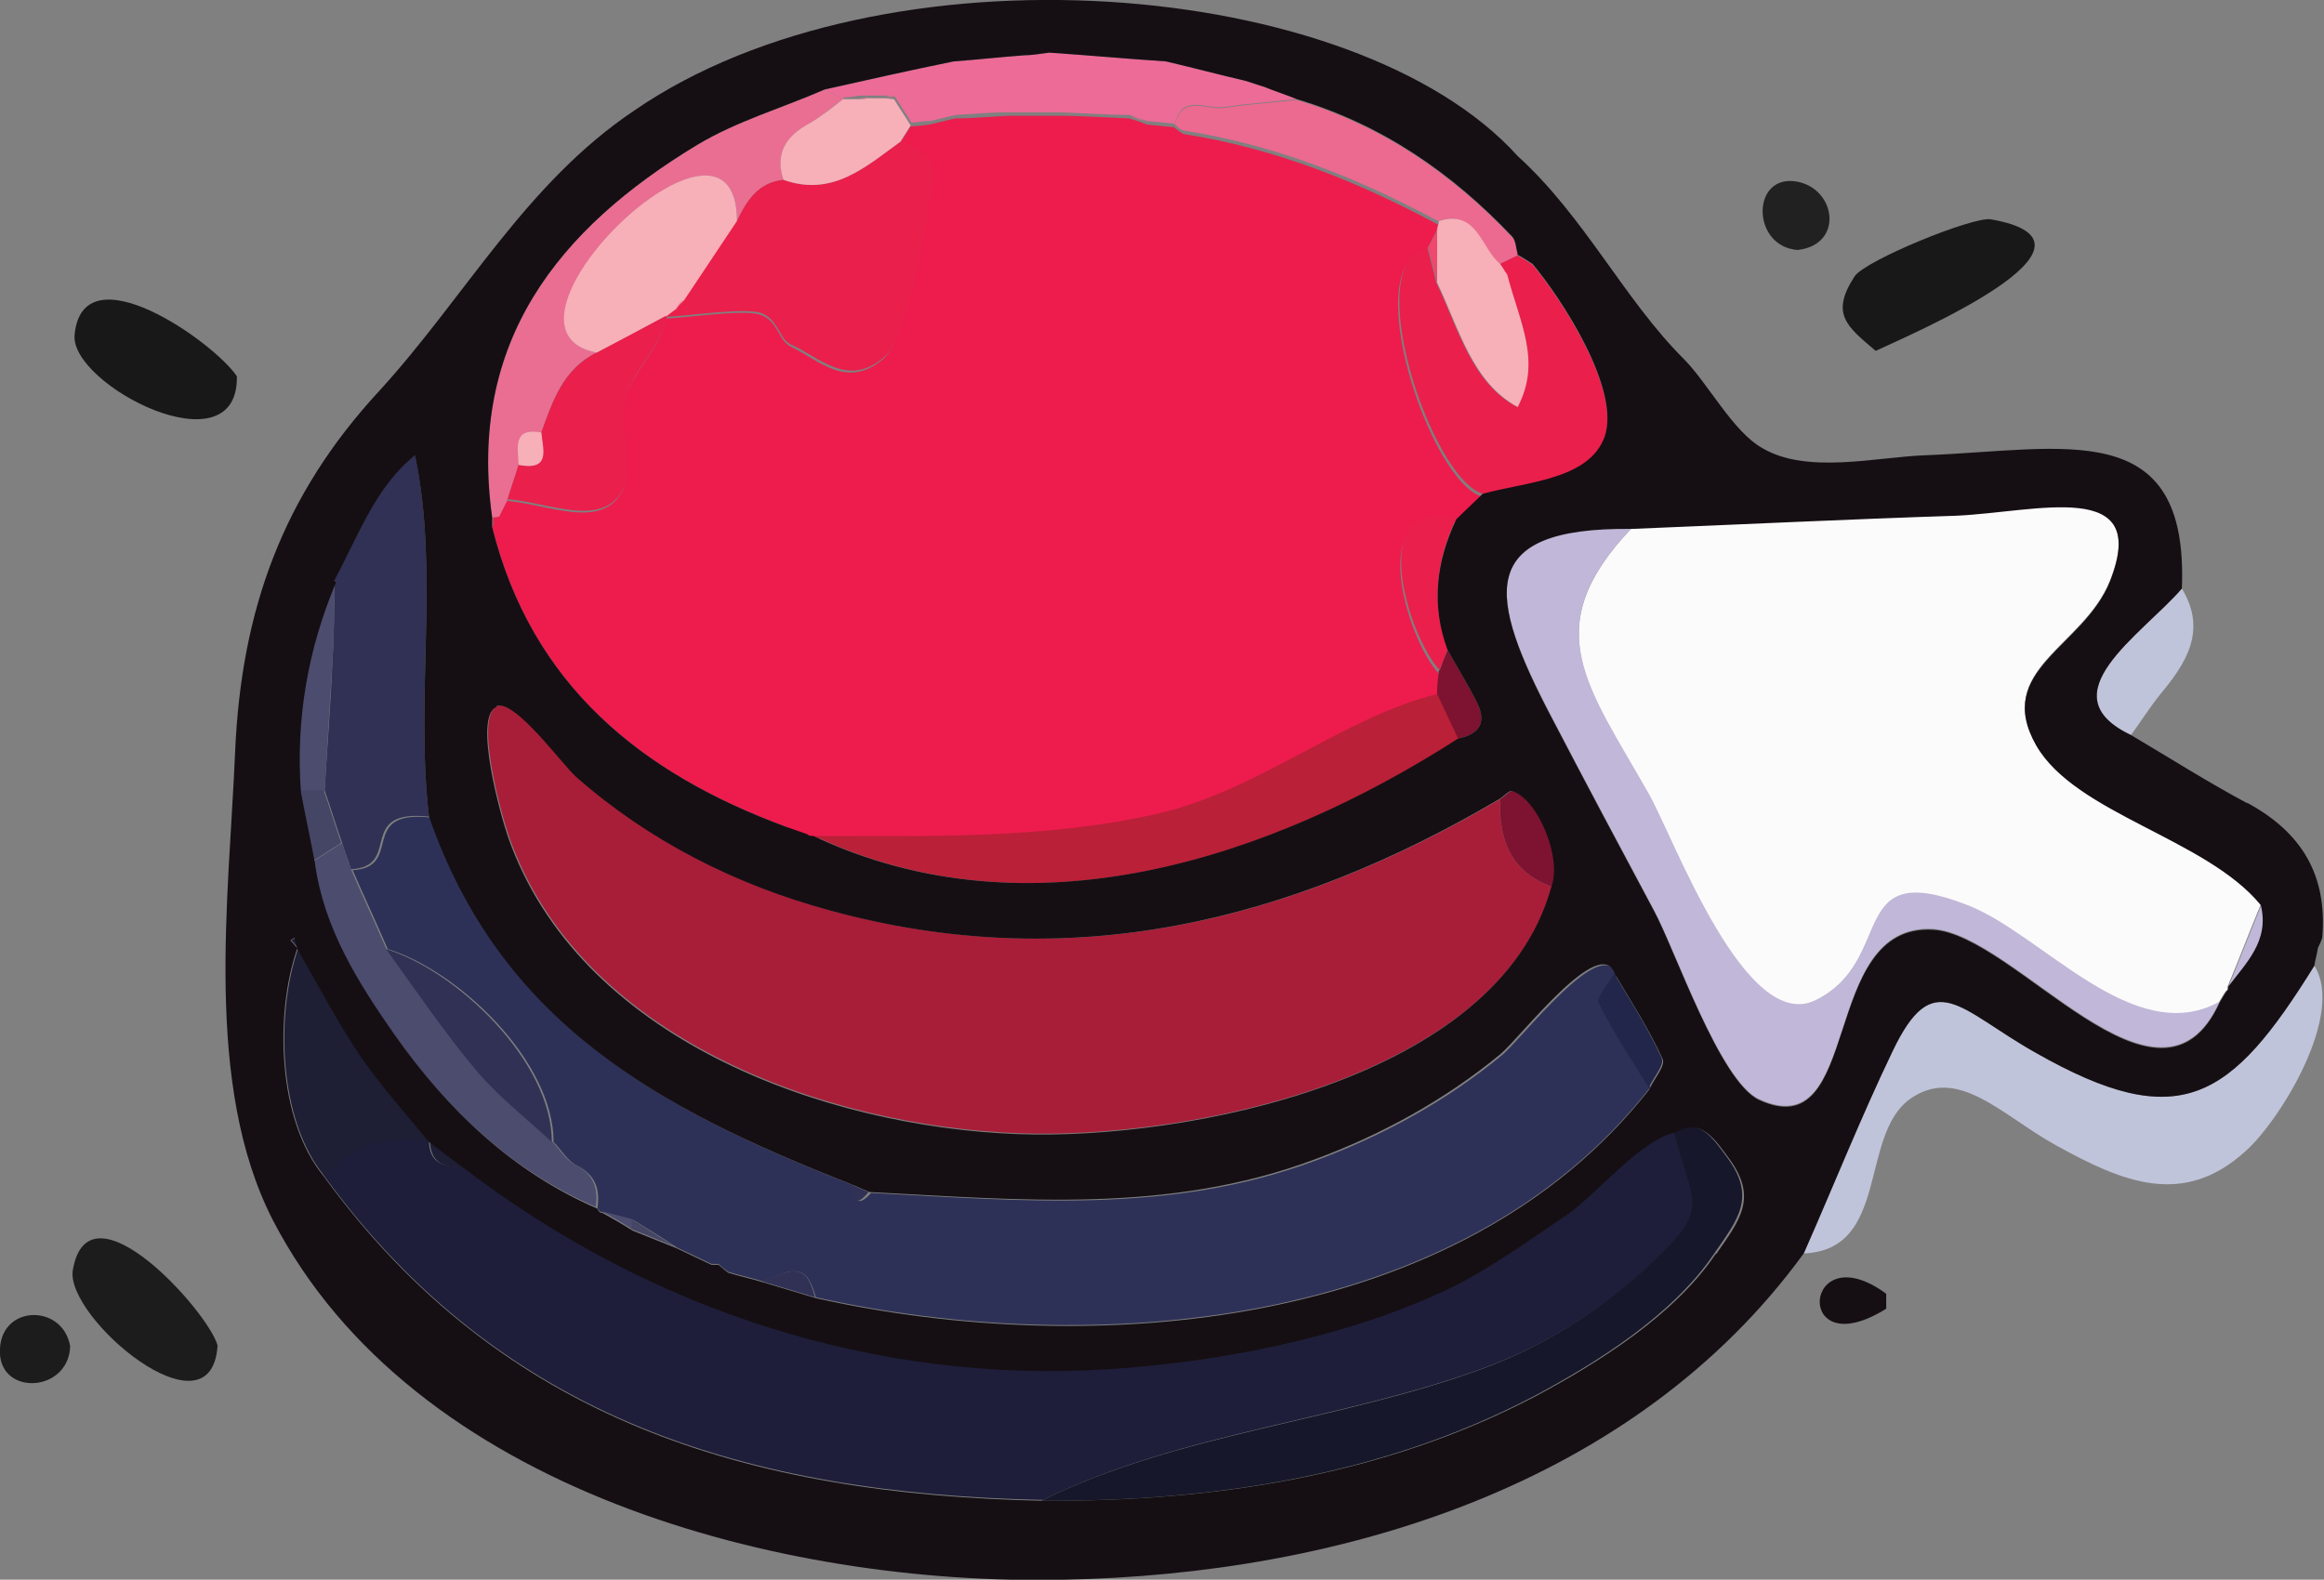 <?xml version="1.0" encoding="UTF-8"?>
<svg xmlns="http://www.w3.org/2000/svg" version="1.1" viewBox="0 0 264.9 180.1">
  <rect x="0" y="0" width="264.9" height="180.1" fill="#808080" stroke="none"/>
  <defs>
    <style>
      .cls-1 {
        fill: #1e1e3a;
      }

      .cls-2 {
        fill: #181818;
      }

      .cls-3 {
        fill: #4c4c6f;
      }

      .cls-4 {
        fill: #ba2037;
      }

      .cls-5 {
        fill: #150f13;
      }

      .cls-6 {
        fill: #ed1c4d;
      }

      .cls-7 {
        fill: #a81e38;
      }

      .cls-8 {
        fill: #ef476d;
      }

      .cls-9 {
        fill: #c1b7d8;
      }

      .cls-10 {
        fill: #1c1c1c;
      }

      .cls-11 {
        fill: #16172a;
      }

      .cls-12 {
        fill: #7d1330;
      }

      .cls-13 {
        fill: #362f31;
      }

      .cls-14 {
        fill: #1e1e35;
      }

      .cls-15 {
        fill: #e96e92;
      }

      .cls-16 {
        fill: #c0c4da;
      }

      .cls-17 {
        fill: #2e3157;
      }

      .cls-18 {
        fill: #22264a;
      }

      .cls-19 {
        fill: #ec6990;
      }

      .cls-20 {
        fill: #ec6b97;
      }

      .cls-21 {
        fill: #212121;
      }

      .cls-22 {
        fill: #fcfbfb;
      }

      .cls-23 {
        fill: #454665;
      }

      .cls-24 {
        fill: #ea1f4b;
      }

      .cls-25 {
        fill: #f7afb8;
      }

      .cls-26 {
        fill: #c05d7d;
      }

      .cls-27 {
        fill: #303155;
      }
    </style>
  </defs>
  <!-- Generator: Adobe Illustrator 28.6.0, SVG Export Plug-In . SVG Version: 1.2.0 Build 709)  -->
  <g>
    <g id="Layer_1">
      <path class="cls-16" d="M205.6,142.9c3.4-7.7,6.5-15.5,10.1-23,4.7-9.9,7.6-4.8,16.3.1,16.5,9.4,22.3,5.4,31.8-9.9,3.5,5.5-3.8,17.5-7.8,21.1-7.1,6.5-14,3.6-21.6-.6-6.2-3.4-11.2-9.2-16.7-5.3-5.8,4.2-2.3,17.2-12.1,17.6Z"/>
      <path class="cls-2" d="M213.8,40c-3.3-2.8-5.2-4.2-2.4-8.5,1.2-1.8,13.4-6.8,15.5-6.5,15.5,2.7-9.5,13.3-13.1,15Z"/>
      <path class="cls-10" d="M24.8,153.4c-.7,10.9-17.4-3.2-16.5-8.6,1.8-10.5,15.5,4.8,16.5,8.6Z"/>
      <path class="cls-2" d="M27,42.9c.2,10.9-19,1-18.5-4.7.9-9.8,15.9.8,18.5,4.7Z"/>
      <path class="cls-16" d="M242.9,83.8c-9.7-4.6,1.2-11.4,5.8-16.7,2.9,4.8.5,8.5-2.5,12.1-1.2,1.5-2.2,3.1-3.3,4.6Z"/>
      <path class="cls-21" d="M204.9,28.5c-5.3-.4-5.3-8.7-.1-7.8,4.5.8,5.4,7.2.1,7.8Z"/>
      <path class="cls-5" d="M215,149.2c-10.7,6.7-9.5-8.7,0-1.7,0,.6,0,1.1,0,1.7Z"/>
      <path class="cls-10" d="M8,153.5c-.2,5.4-8.4,5.7-8,.2.3-5,7.2-5,8-.2Z"/>
      <path class="cls-16" d="M264.2,108.1c.2-.4.4-.8.5-1.2-.2.4-.4.8-.5,1.2Z"/>
      <path class="cls-13" d="M139.9,5.5c-.3,0-.6.1-1,.2.3,0,.6-.1,1-.2Z"/>
      <path class="cls-6" d="M89.7,94.3c-16.6-6.1-29.1-16.2-33.6-34.2.2-.4.5-.8.7-1.2.3-.6.6-1.2.9-1.8,4.9.4,10.9,3.4,13.3-1.2,1-2-.4-8.2.3-10.6.9-3,4.2-6,4.6-9,1.9,0,9-1.1,10.8-.4,2,.7,2,2.9,3.4,3.6,3.2,1.5,6.4,5,10.6,1.4,2.3-2,4.5-13.1,4.9-16.3.6-4.6,2.1-6.2-3-8.3.4-.6.8-1.3,1.2-1.9.7,0,1.4-.1,2.1-.2,1-.2,2-.5,3-.7,2,0,4-.2,6-.3,1.9,0,3.9,0,5.8,0,2.7,0,5.3.2,8,.3.7.2,1.3.4,2,.7l3.1.3c.4.3.8.7,1.2.8,10.3,1.6,19.8,5.4,28.9,10.3,0,.3-.1.6-.2.8-.4.7-.7,1.4-1.1,2.1-7.9,1.6.4,26.4,6.3,28.1-1,1-2,1.9-3,2.9-10.4-2.7-5.6,13.3-1.9,17.3,0,.9-.1,1.8-.2,2.6-10.9,2.6-20.5,11.1-32.1,13.7-12.9,2.9-26,2.4-39.1,2.5-.3,0-.5,0-.7-.2-.8-.3-1.5-.5-2.3-.8Z"/>
      <path class="cls-22" d="M186,60.2c12.3-.5,24.6-1.1,36.9-1.5,9.3-.4,22.3-4.4,17.6,7.5-3,7.5-13.3,10.1-8.4,18.7,4.5,7.8,19.4,10.6,25.6,18.2-1.3,3.1-2.5,6.3-3.8,9.4,0,.2,0,.4-.2.5-.3.4-.5.8-.8,1.3h0c-9.8,5.4-20.2-7.7-28.7-11-13.9-5.4-8,6.3-17.3,10.8-8,4-16.1-18.2-19-23.4-6.9-12.4-12.8-19-2-30.4Z"/>
      <path class="cls-7" d="M176.9,101.1c-6.1,22-41.9,28.8-60.7,28.1-22.2-.8-50.2-10.9-58.2-33.9-.8-2.3-4-13.7-1.3-14.8,2.1-.8,7.5,6.7,9.1,8.1,8.3,7.3,18.2,12.3,28.9,15.2,27.4,7.5,52.5,1.3,76.3-12.7-.2,4.6,1.2,8.3,5.9,10Z"/>
      <path class="cls-1" d="M118.9,171c-33.6-.7-61.8-9.2-82-37,3.2-3.7,7.4-4.6,12-4h0c0,2.7,1.8,3.1,4,3,21.1,16.1,46.8,24.6,73.5,22.9,12.6-.8,26.9-3.6,38.4-9,4.7-2.2,9.5-5.7,13.8-8.6,3.6-2.5,8.3-8.5,12.4-9.4,2.1,8.7,4.4,8.6-3.1,15.5-5.5,5-11.6,8.9-18.6,11.5-16.2,6-34.7,7.4-50.2,15Z"/>
      <path class="cls-17" d="M188,124.1c-21.6,27.6-63.7,30.8-95,23.8-1-3.4-2-3.7-6-1.8-1.3-.4-2.7-.7-4-1.1-.4-.3-.8-.6-1.1-.9h-.4s-.4,0-.4,0l-4-1.9h0c-1.6-1.1-3.3-2.1-4.9-3.1-1.2-.3-2.3-.6-3.5-.9-.3,0-.5-.2-.6-.5.3-2.1-.2-3.7-2.3-4.8-1.1-.5-1.8-1.8-2.7-2.7,0-9.2-10.8-19.5-18.9-22-1.3-3-2.7-6-4-9,5.9-.3.5-6.9,8.9-6,8.2,23.6,26.2,33.3,48.1,41.9.2,1.4.4,2.8,2.1.9,17.3.9,34.1,2.5,50.7-3.7,7.6-2.8,14.9-6.8,21.2-12,2.3-1.9,11.5-14,13.1-9.1-.7,1.1-2.2,2.7-1.8,3.3,1.7,3.4,3.8,6.5,5.8,9.8Z"/>
      <path class="cls-9" d="M186,60.2c-10.9,11.4-5,18,2,30.4,2.9,5.2,11,27.4,19,23.4,9.2-4.6,3.3-16.3,17.3-10.8,8.5,3.3,18.9,16.4,28.7,11-6.9,15.2-23.3-7.8-32.7-8.3-13-.7-7.9,24.9-19.8,19.4-4.5-2.1-9.6-17.2-12-21.6-3.9-7.3-7.8-14.6-11.6-21.9-7.3-13.9-8.9-21.8,9.1-21.6Z"/>
      <path class="cls-11" d="M118.9,171c15.4-7.6,34-9,50.2-15,7-2.6,13.1-6.5,18.6-11.5,7.5-6.9,5.3-6.8,3.1-15.5,2.9-1.8,4.6,1,6.1,3,3.3,4.5,1.2,7-1.5,10.9-4.7,7-13.3,12.4-20.6,16.3-17.4,9.1-36.7,12-56.1,11.9Z"/>
      <path class="cls-4" d="M92.7,95.3c13.1,0,26.2.4,39.1-2.5,11.6-2.6,21.2-11,32.1-13.7.8,1.7,1.6,3.4,2.4,5.1-21.3,13.7-48.8,22.8-73.5,11.1Z"/>
      <path class="cls-27" d="M48.9,93.1c-8.4-.9-3,5.7-8.9,6-.3-1-.7-2-1-3-.7-2-1.3-4-2-6,.3-4.9.7-9.9.9-14.9.2-3,.2-6,.2-9.1,2.7-5,4.7-10.7,9.2-14.3,2.8,13.2,0,27.7,1.6,41.2Z"/>
      <path class="cls-24" d="M169,56.3c-5.9-1.8-14.1-26.5-6.3-28.1l1,4c2.5,5.2,4,11.4,9.2,14.2,2.8-5.3.4-9.5-1.2-15.1-.3-.4-.5-.8-.8-1.2h0c.7-.3,1.4-.7,2.1-1h-.1c.6.3,1.2.7,1.8,1.1,3.1,3.7,10.1,14.2,8.2,19.7-1.8,4.9-8.8,5.1-13.9,6.5Z"/>
      <path class="cls-15" d="M57.8,57.1c-.3.6-.6,1.2-.9,1.8-.3,0-.5.1-.8.1-2.8-20,7.5-32.9,23.4-42.5,4.5-2.7,9.7-4.2,14.5-6.3.7.4,1.4.7,2.1,1.1-1.3.9-2.5,2-3.9,2.8-2.6,1.4-3.9,3.4-2.9,6.4-2.9.3-4.2,2.4-5.3,4.7,0-16.8-29.9,12.3-16,15-3.8,1.8-5,5.5-6.3,9.1-3.4-.5-2.5,2-2.6,3.7-.4,1.4-.9,2.7-1.3,4.1Z"/>
      <path class="cls-20" d="M96.1,11.3c-.7-.4-1.4-.7-2.1-1.1,4.9-1.1,9.8-2.2,14.7-3.2,2.7-.2,5.4-.5,8.1-.7.9,0,1.9-.2,2.8-.3,4.4.3,8.8.7,13.3,1,3,.7,6,1.5,9,2.2.7.2,1.5.5,2.2.7,1.2.5,2.5.9,3.7,1.4-2.8.3-5.5.5-8.3.9-2,.3-4.7-1.6-5.6,1.9l-3.1-.3c-.7-.2-1.3-.4-2-.7-2.7,0-5.3-.2-8-.3-1.9,0-3.9,0-5.8,0-2,0-4,.2-6,.3-1,.2-2,.5-3,.7-.7,0-1.4.1-2.1.2-.6-1-1.3-2-1.9-3-.3,0-.6,0-1-.1-.7,0-1.4,0-2,0h-1c-.6.1-1.2.2-1.8.2Z"/>
      <path class="cls-3" d="M39,96.1c.3,1,.7,2,1,3,1.3,3,2.7,6,4,9,3.5,4.7,6.8,9.6,10.5,14.1,2.4,2.9,5.6,5.3,8.4,7.9.9.9,1.6,2.2,2.7,2.7,2.1,1.1,2.6,2.7,2.3,4.8-9.7-4.2-17.1-11.3-23.1-19.8-4.2-6-8.1-12.2-9.1-19.6l3.3-2.1Z"/>
      <path class="cls-14" d="M49,130.1c-4.7-.6-8.8.3-12,4-5.3-6.4-5.6-18.6-3-26h0c2.3,4,4.5,8.2,7.1,12.1,2.4,3.5,5.2,6.6,7.9,9.9Z"/>
      <path class="cls-19" d="M133.9,14.2c.9-3.5,3.7-1.6,5.6-1.9,2.7-.4,5.5-.6,8.3-.9,9.7,2.9,17.7,8.4,24.6,15.7.4.5.4,1.3.6,2-.7.3-1.4.7-2.1,1-2.2-1.8-2.5-6.3-7-4.9-9.1-4.9-18.6-8.7-28.9-10.3-.4,0-.8-.5-1.2-.8Z"/>
      <path class="cls-24" d="M164.1,76.4c-3.7-4-8.5-20,1.9-17.3-2.3,4.8-2.9,9.8-1,14.9-.3.8-.6,1.6-.9,2.3Z"/>
      <path class="cls-3" d="M38.1,66.2c0,3,0,6-.2,9.1-.3,5-.6,9.9-.9,14.9-.9,0-1.9,0-2.8,0-.6-8.3.8-16.3,4-23.9Z"/>
      <path class="cls-18" d="M188,124.1c-2-3.2-4.1-6.4-5.8-9.8-.3-.6,1.2-2.2,1.8-3.3,1.9,3.2,3.9,6.3,5.4,9.6.4.8-1,2.3-1.5,3.5Z"/>
      <path class="cls-12" d="M176.9,101.1c-4.7-1.7-6.1-5.4-5.9-10,.5-.3,1.2-1.1,1.5-.9,3,1,5.7,7.8,4.4,11Z"/>
      <path class="cls-12" d="M164.1,76.4c.3-.8.6-1.6.9-2.3,1.1,2,2.3,3.9,3.3,5.9,1.2,2.3.4,3.7-2.1,4.2-.8-1.7-1.6-3.4-2.4-5.1,0-.9.1-1.8.2-2.6Z"/>
      <path class="cls-23" d="M34.1,90.1c.9,0,1.9,0,2.8,0,.7,2,1.3,4,2,6-1.1.7-2.2,1.4-3.3,2.1-.5-2.7-1.1-5.4-1.6-8.1Z"/>
      <path class="cls-9" d="M254,112.5c1.3-3.1,2.5-6.3,3.8-9.4,1,4.1-1.7,6.6-3.8,9.4Z"/>
      <path class="cls-27" d="M86.9,146.1c4.1-1.9,5.1-1.6,6,1.8-2-.6-4-1.2-6-1.8Z"/>
      <path class="cls-23" d="M72,139c1.6,1,3.3,2.1,4.9,3.1-1.7-.7-3.3-1.3-5-2,0-.4,0-.8,0-1.1Z"/>
      <path class="cls-14" d="M53,133.1c-2.2,0-3.9-.3-4-3,1.3,1,2.7,2,4,3Z"/>
      <path class="cls-27" d="M76.9,142.2l4,1.9-4-1.9Z"/>
      <path class="cls-3" d="M72,139c0,.4,0,.8,0,1.1-1.1-.7-2.3-1.4-3.4-2,1.2.3,2.3.6,3.5.9Z"/>
      <path class="cls-27" d="M99,135.9c-1.6,2-1.9.6-2.1-.9.7.3,1.4.6,2.1.9Z"/>
      <path class="cls-26" d="M144.2,10c-.7-.2-1.5-.5-2.2-.7.7.2,1.5.5,2.2.7Z"/>
      <path class="cls-19" d="M174.8,30.1c-.6-.4-1.2-.7-1.8-1.1.6.4,1.2.7,1.8,1.1Z"/>
      <path class="cls-4" d="M89.7,94.3c.8.3,1.5.5,2.3.8-.8-.3-1.5-.5-2.3-.8Z"/>
      <path class="cls-14" d="M34,108.1c-.3-.3-.5-.6-.8-.9l.5-.3c0,.4.2.8.3,1.3h0Z"/>
      <path class="cls-24" d="M56.1,59c.3,0,.5,0,.8-.1-.2.4-.5.8-.7,1.2,0-.4,0-.7,0-1.1Z"/>
      <path class="cls-9" d="M253,114.2c.3-.4.5-.8.8-1.3-.3.4-.5.8-.8,1.3Z"/>
      <path class="cls-27" d="M81.8,144.1c.4.3.8.6,1.1.9-.4-.3-.8-.6-1.1-.9Z"/>
      <path class="cls-24" d="M84,25.2c1.1-2.3,2.4-4.4,5.3-4.7,5.6,2,9.4-1.5,13.4-4.4,5.2,2.1,3.6,3.8,3,8.3-.4,3.2-2.6,14.4-4.9,16.3-4.2,3.6-7.4,0-10.6-1.4-1.4-.6-1.4-2.8-3.4-3.6-1.8-.7-8.9.4-10.8.4,0,0-.1-.1-.1-.1.4-.3.8-.6,1.2-.9.3-.3.6-.6.9-1,2-3,4-6,6-9Z"/>
      <path class="cls-24" d="M57.8,57.1c.4-1.4.9-2.7,1.3-4.1,3.7.7,2.7-1.8,2.6-3.7,1.3-3.6,2.5-7.2,6.3-9.1,2.6-1.4,5.2-2.8,7.9-4.2,0,0,.1.1.1.1-.4,3-3.7,6-4.6,9-.8,2.5.7,8.6-.3,10.6-2.4,4.6-8.4,1.6-13.3,1.2Z"/>
      <path class="cls-25" d="M164,25.2c4.4-1.4,4.8,3.1,7,4.9h0c.3.4.5.8.8,1.2,1.5,5.7,3.9,9.9,1.2,15.1-5.2-2.8-6.7-9-9.2-14.2,0-2,0-4.1,0-6.1.1-.3.2-.6.2-.8Z"/>
      <path class="cls-25" d="M102.7,16.1c-4,2.9-7.8,6.4-13.4,4.4-1-3,.3-5,2.9-6.4,1.4-.8,2.6-1.8,3.9-2.8.6,0,1.2,0,1.8,0,.3,0,.7,0,1-.1.7,0,1.4,0,2,0,.3,0,.6.1,1,.1.6,1,1.3,2,1.9,3-.4.6-.8,1.3-1.2,1.9Z"/>
      <path class="cls-19" d="M115,12.9c1.9,0,3.9,0,5.8,0-1.9,0-3.9,0-5.8,0Z"/>
      <path class="cls-8" d="M163.8,26.1c0,2,0,4.1,0,6.1l-1-4c.4-.7.7-1.4,1.1-2.1Z"/>
      <path class="cls-19" d="M106,13.9c1-.2,2-.5,3-.7-1,.2-2,.5-3,.7Z"/>
      <path class="cls-19" d="M128.8,13.2c.7.2,1.3.4,2,.7-.7-.2-1.3-.4-2-.7Z"/>
      <path class="cls-27" d="M62.9,130.2c-2.8-2.6-5.9-5-8.4-7.9-3.8-4.5-7.1-9.4-10.5-14.1,8.1,2.5,18.9,12.8,18.9,22Z"/>
      <path class="cls-19" d="M171.7,31.3c-.3-.4-.5-.8-.8-1.2.3.4.5.8.8,1.2Z"/>
      <path class="cls-25" d="M75.9,36c-2.6,1.4-5.2,2.8-7.9,4.2-14-2.7,16-31.8,16-15-2,3-4,6-6,9-.3.3-.6.6-.9,1-.4.3-.8.6-1.2.9Z"/>
      <path class="cls-25" d="M61.7,49.3c.2,2,1.1,4.4-2.6,3.7,0-1.8-.8-4.3,2.6-3.7Z"/>
      <path class="cls-15" d="M101.9,11.1c-.3,0-.6,0-1-.1.3,0,.6,0,1,.1Z"/>
      <path class="cls-15" d="M98.9,11.1c-.3,0-.7.1-1,.1h1Z"/>
      <path class="cls-6" d="M77,35.2c.3-.3.6-.6.9-1-.3.3-.6.6-.9,1Z"/>
      <path class="cls-5" d="M256.2,91.6c-4.5-2.4-8.9-5.2-13.3-7.8-9.7-4.6,1.2-11.4,5.8-16.7.8-19.8-13.4-15.8-29.2-15.2-5.6.2-13.5,2.2-18.6-.8-3.4-1.9-6.2-7.4-9-10.2-6.8-6.8-11.3-16.2-18.9-23.1,0,0,0,0,0,0C154.5-2.7,100.6-6.9,72.3,12.6c-12.4,8.3-19.3,21.3-29.1,32-11,11.9-15.7,25-16.4,41.1-.7,16.7-3.6,38,4.3,53.4,16,30.9,58.1,41.7,90.1,41,31.6-.6,65.1-10.7,84.4-37.2,3.4-7.7,6.5-15.5,10.1-23,4.7-9.9,7.6-4.8,16.3.1,16.5,9.4,22.3,5.4,31.8-9.9.1-.7.3-1.3.4-2,.2-.4.4-.8.5-1.2.6-7.1-2.3-12-8.6-15.4ZM79.5,16.5c4.5-2.7,9.7-4.2,14.5-6.3,4.9-1.1,9.8-2.2,14.7-3.2,2.7-.2,5.4-.5,8.1-.7.9,0,1.9-.2,2.8-.3,4.4.3,8.8.7,13.3,1,3,.7,6,1.5,9,2.2.7.2,1.5.5,2.2.7,1.2.5,2.5.9,3.7,1.4,9.7,2.9,17.7,8.4,24.6,15.7.4.5.4,1.3.6,2h-.1c.6.3,1.2.7,1.8,1.1,3.1,3.7,10.1,14.2,8.2,19.7-1.8,4.9-8.8,5.1-13.9,6.5-1,1-2,1.9-3,2.9-2.3,4.8-2.9,9.8-1,14.9,1.1,2,2.3,3.9,3.3,5.9,1.2,2.3.4,3.7-2.1,4.2-21.3,13.7-48.8,22.8-73.5,11.1-.3,0-.5,0-.7-.2-.8-.3-1.5-.5-2.3-.8-16.6-6.1-29.1-16.2-33.6-34.2,0-.4,0-.7,0-1.1-2.8-20,7.5-32.9,23.4-42.5ZM56.6,80.5c2.1-.8,7.5,6.7,9.1,8.1,8.3,7.3,18.2,12.3,28.9,15.2,27.4,7.5,52.5,1.3,76.3-12.7.5-.3,1.2-1.1,1.5-.9,3,1,5.7,7.8,4.4,11-6.1,22-41.9,28.8-60.7,28.1-22.2-.8-50.2-10.9-58.2-33.9-.8-2.3-4-13.7-1.3-14.8ZM38.1,66.2c2.7-5,4.7-10.7,9.2-14.3,2.8,13.2,0,27.7,1.6,41.2,8.2,23.6,26.2,33.3,48.1,41.9.7.3,1.4.6,2.1.9,17.3.9,34.1,2.5,50.7-3.7,7.6-2.8,14.9-6.8,21.2-12,2.3-1.9,11.5-14,13.1-9.1,1.9,3.2,3.9,6.3,5.4,9.6.4.8-1,2.3-1.5,3.5-21.6,27.6-63.7,30.8-95,23.8-2-.6-4-1.2-6-1.8-1.3-.4-2.7-.7-4-1.1-.4-.3-.8-.6-1.1-.9h-.4s-.4,0-.4,0c-1.3-.6-2.7-1.3-4-1.9h0c-1.7-.7-3.3-1.3-5-2-1.1-.7-2.3-1.4-3.4-2-.3,0-.5-.2-.6-.5-9.7-4.2-17.1-11.3-23.1-19.8-4.2-6-8.1-12.2-9.1-19.6-.5-2.7-1.1-5.4-1.6-8.1-.6-8.3.8-16.3,4-23.9ZM195.6,142.9c-4.7,7-13.3,12.4-20.6,16.3-17.4,9.1-36.7,12-56.1,11.9-33.6-.7-61.8-9.2-82-37-5.3-6.4-5.6-18.6-3-26-.3-.3-.5-.6-.8-.9.2-.1.3-.2.5-.3,0,.4.2.8.3,1.3,2.3,4,4.5,8.2,7.1,12.1,2.4,3.5,5.2,6.6,7.9,9.9h0c1.3,1,2.7,2,4,3,21.1,16.1,46.8,24.6,73.5,22.9,12.6-.8,26.9-3.6,38.4-9,4.7-2.2,9.5-5.7,13.8-8.6,3.6-2.5,8.3-8.5,12.4-9.4,2.9-1.8,4.6,1,6.1,3,3.3,4.5,1.2,7-1.5,10.9ZM254,112.5c0,.2,0,.4-.2.5-.3.4-.5.8-.8,1.3h0c-6.9,15.2-23.3-7.8-32.7-8.3-13-.7-7.9,24.9-19.8,19.4-4.5-2.1-9.6-17.2-12-21.6-3.9-7.3-7.8-14.6-11.6-21.9-7.3-13.9-8.9-21.8,9.1-21.6,12.3-.5,24.6-1.1,36.9-1.5,9.3-.4,22.3-4.4,17.6,7.5-3,7.5-13.3,10.1-8.4,18.7,4.5,7.8,19.4,10.6,25.6,18.2,1,4.1-1.7,6.6-3.8,9.4Z"/>
    </g>
  </g>
</svg>